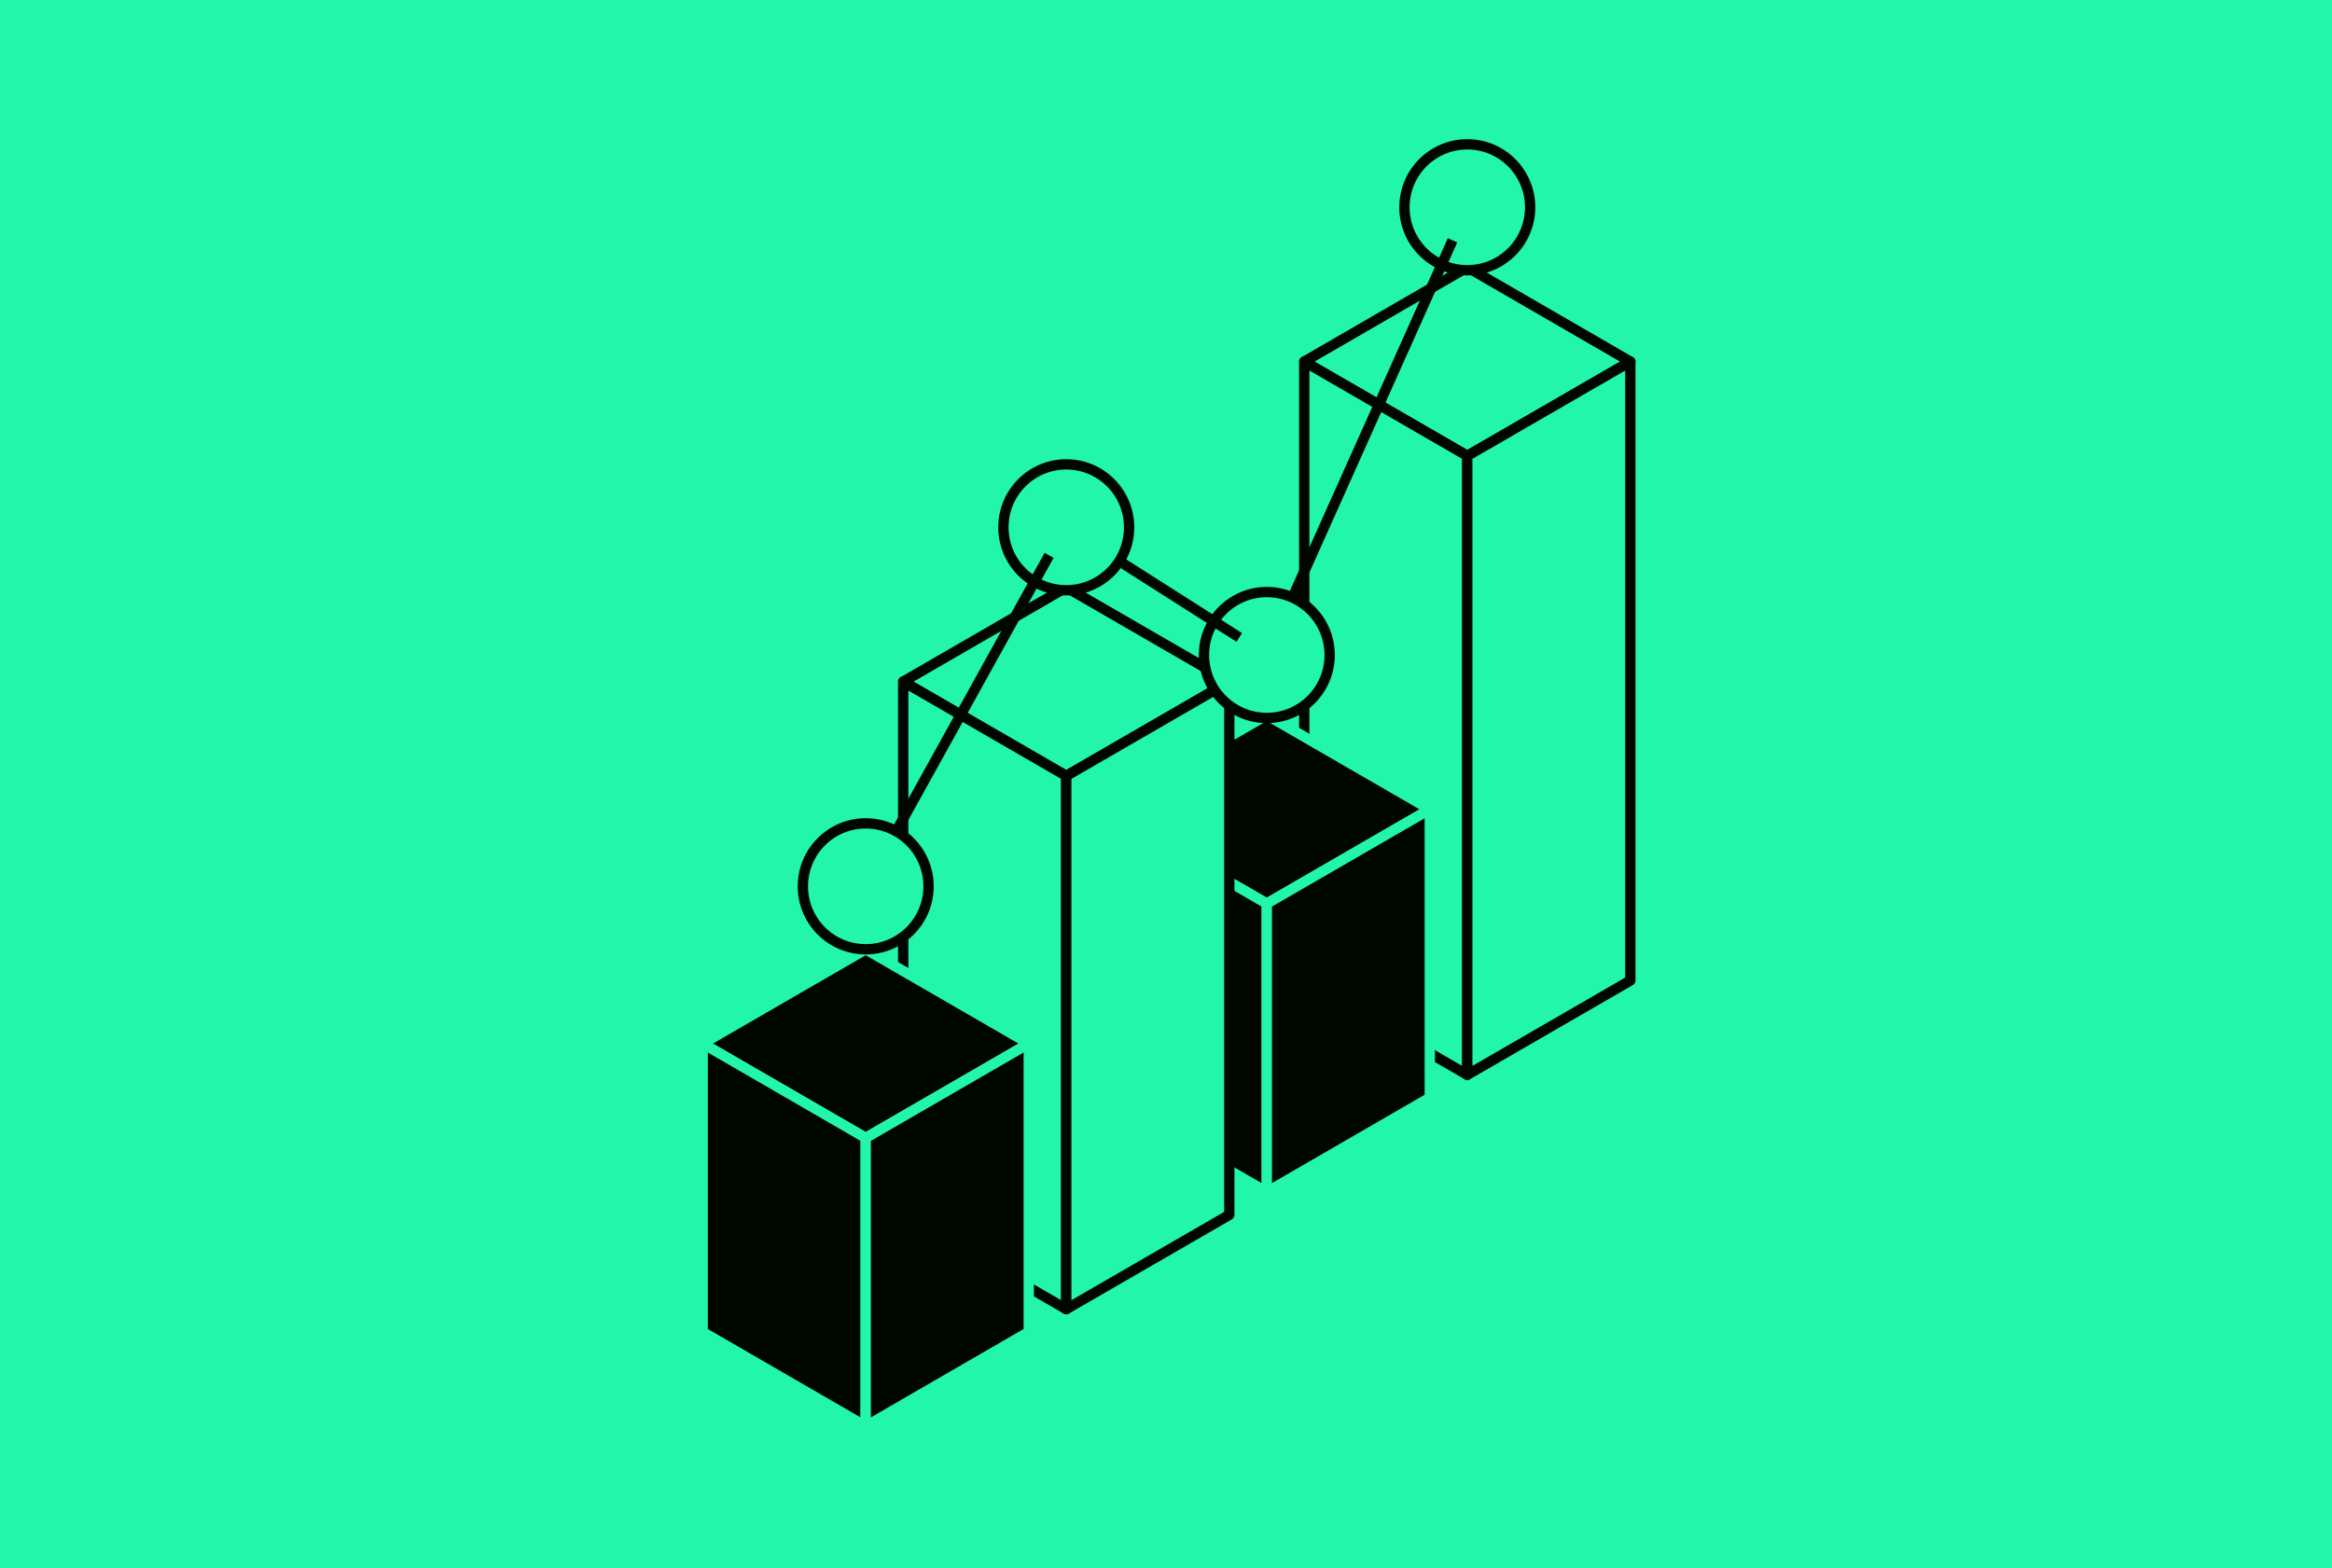 <svg width="226" height="152" viewBox="0 0 226 152" fill="none" xmlns="http://www.w3.org/2000/svg">
<rect width="226" height="152" fill="#21F6AC"/>
<path d="M126.398 35.044L142.199 25.899L158 35.044L142.199 44.181L126.398 35.044Z" fill="#21F6AC" stroke="#000602" stroke-miterlimit="10" stroke-linejoin="round"/>
<path d="M126.398 35.044V95.028L142.199 104.165V44.181L126.398 35.044Z" fill="#21F6AC" stroke="#000602" stroke-miterlimit="10" stroke-linejoin="round"/>
<path d="M158 35.044V95.028L142.199 104.165V44.181L158 35.044Z" fill="#21F6AC" stroke="#000602" stroke-miterlimit="10" stroke-linejoin="round"/>
<path d="M106.962 78.435L122.763 69.298L138.564 78.435L122.763 87.573L106.962 78.435Z" fill="#000602" stroke="#21F6AC" stroke-miterlimit="10" stroke-linejoin="round"/>
<path d="M106.962 78.436V106.386L122.763 115.524V87.573L106.962 78.436Z" fill="#000602" stroke="#21F6AC" stroke-miterlimit="10" stroke-linejoin="round"/>
<path d="M138.564 78.436V106.386L122.77 115.524V87.573L138.564 78.436Z" fill="#000602" stroke="#21F6AC" stroke-miterlimit="10" stroke-linejoin="round"/>
<path d="M142.199 26.191C145.563 26.191 148.289 23.459 148.289 20.089C148.289 16.719 145.563 13.987 142.199 13.987C138.835 13.987 136.108 16.719 136.108 20.089C136.108 23.459 138.835 26.191 142.199 26.191Z" fill="#21F6AC" stroke="#000602" stroke-miterlimit="10" stroke-linejoin="round"/>
<path d="M87.533 66.06L103.334 56.923L119.135 66.06L103.334 75.198L87.533 66.06Z" fill="#21F6AC" stroke="#000602" stroke-miterlimit="10" stroke-linejoin="round"/>
<path d="M87.533 66.06V117.737L103.334 126.874V75.198L87.533 66.06Z" fill="#21F6AC" stroke="#000602" stroke-miterlimit="10" stroke-linejoin="round"/>
<path d="M119.135 66.06V117.737L103.334 126.874V75.198L119.135 66.06Z" fill="#21F6AC" stroke="#000602" stroke-miterlimit="10" stroke-linejoin="round"/>
<path d="M68.097 101.137L83.898 91.999L99.699 101.137L83.898 110.282L68.097 101.137Z" fill="#000602" stroke="#21F6AC" stroke-miterlimit="10" stroke-linejoin="round"/>
<path d="M68.097 101.137V129.087L83.898 138.232V110.282L68.097 101.137Z" fill="#000602" stroke="#21F6AC" stroke-miterlimit="10" stroke-linejoin="round"/>
<path d="M99.699 101.137V129.087L83.898 138.232V110.282L99.699 101.137Z" fill="#000602" stroke="#21F6AC" stroke-miterlimit="10" stroke-linejoin="round"/>
<path d="M140.766 23.29L122.77 63.481" stroke="#000602" stroke-miterlimit="10" stroke-linejoin="round"/>
<path d="M122.77 69.582C126.134 69.582 128.861 66.85 128.861 63.48C128.861 60.111 126.134 57.379 122.77 57.379C119.407 57.379 116.68 60.111 116.68 63.48C116.68 66.85 119.407 69.582 122.77 69.582Z" fill="#21F6AC" stroke="#000602" stroke-miterlimit="10" stroke-linejoin="round"/>
<path d="M120.098 61.776L103.334 51.105" stroke="#000602" stroke-miterlimit="10" stroke-linejoin="round"/>
<path d="M103.334 57.207C106.698 57.207 109.425 54.475 109.425 51.105C109.425 47.735 106.698 45.004 103.334 45.004C99.97 45.004 97.243 47.735 97.243 51.105C97.243 54.475 99.97 57.207 103.334 57.207Z" fill="#21F6AC" stroke="#000602" stroke-miterlimit="10" stroke-linejoin="round"/>
<path d="M83.898 85.898L101.67 53.82" stroke="#000602" stroke-miterlimit="10" stroke-linejoin="round"/>
<path d="M83.898 91.999C87.262 91.999 89.989 89.267 89.989 85.898C89.989 82.528 87.262 79.796 83.898 79.796C80.534 79.796 77.808 82.528 77.808 85.898C77.808 89.267 80.534 91.999 83.898 91.999Z" fill="#21F6AC" stroke="#000602" stroke-miterlimit="10" stroke-linejoin="round"/>
</svg>
